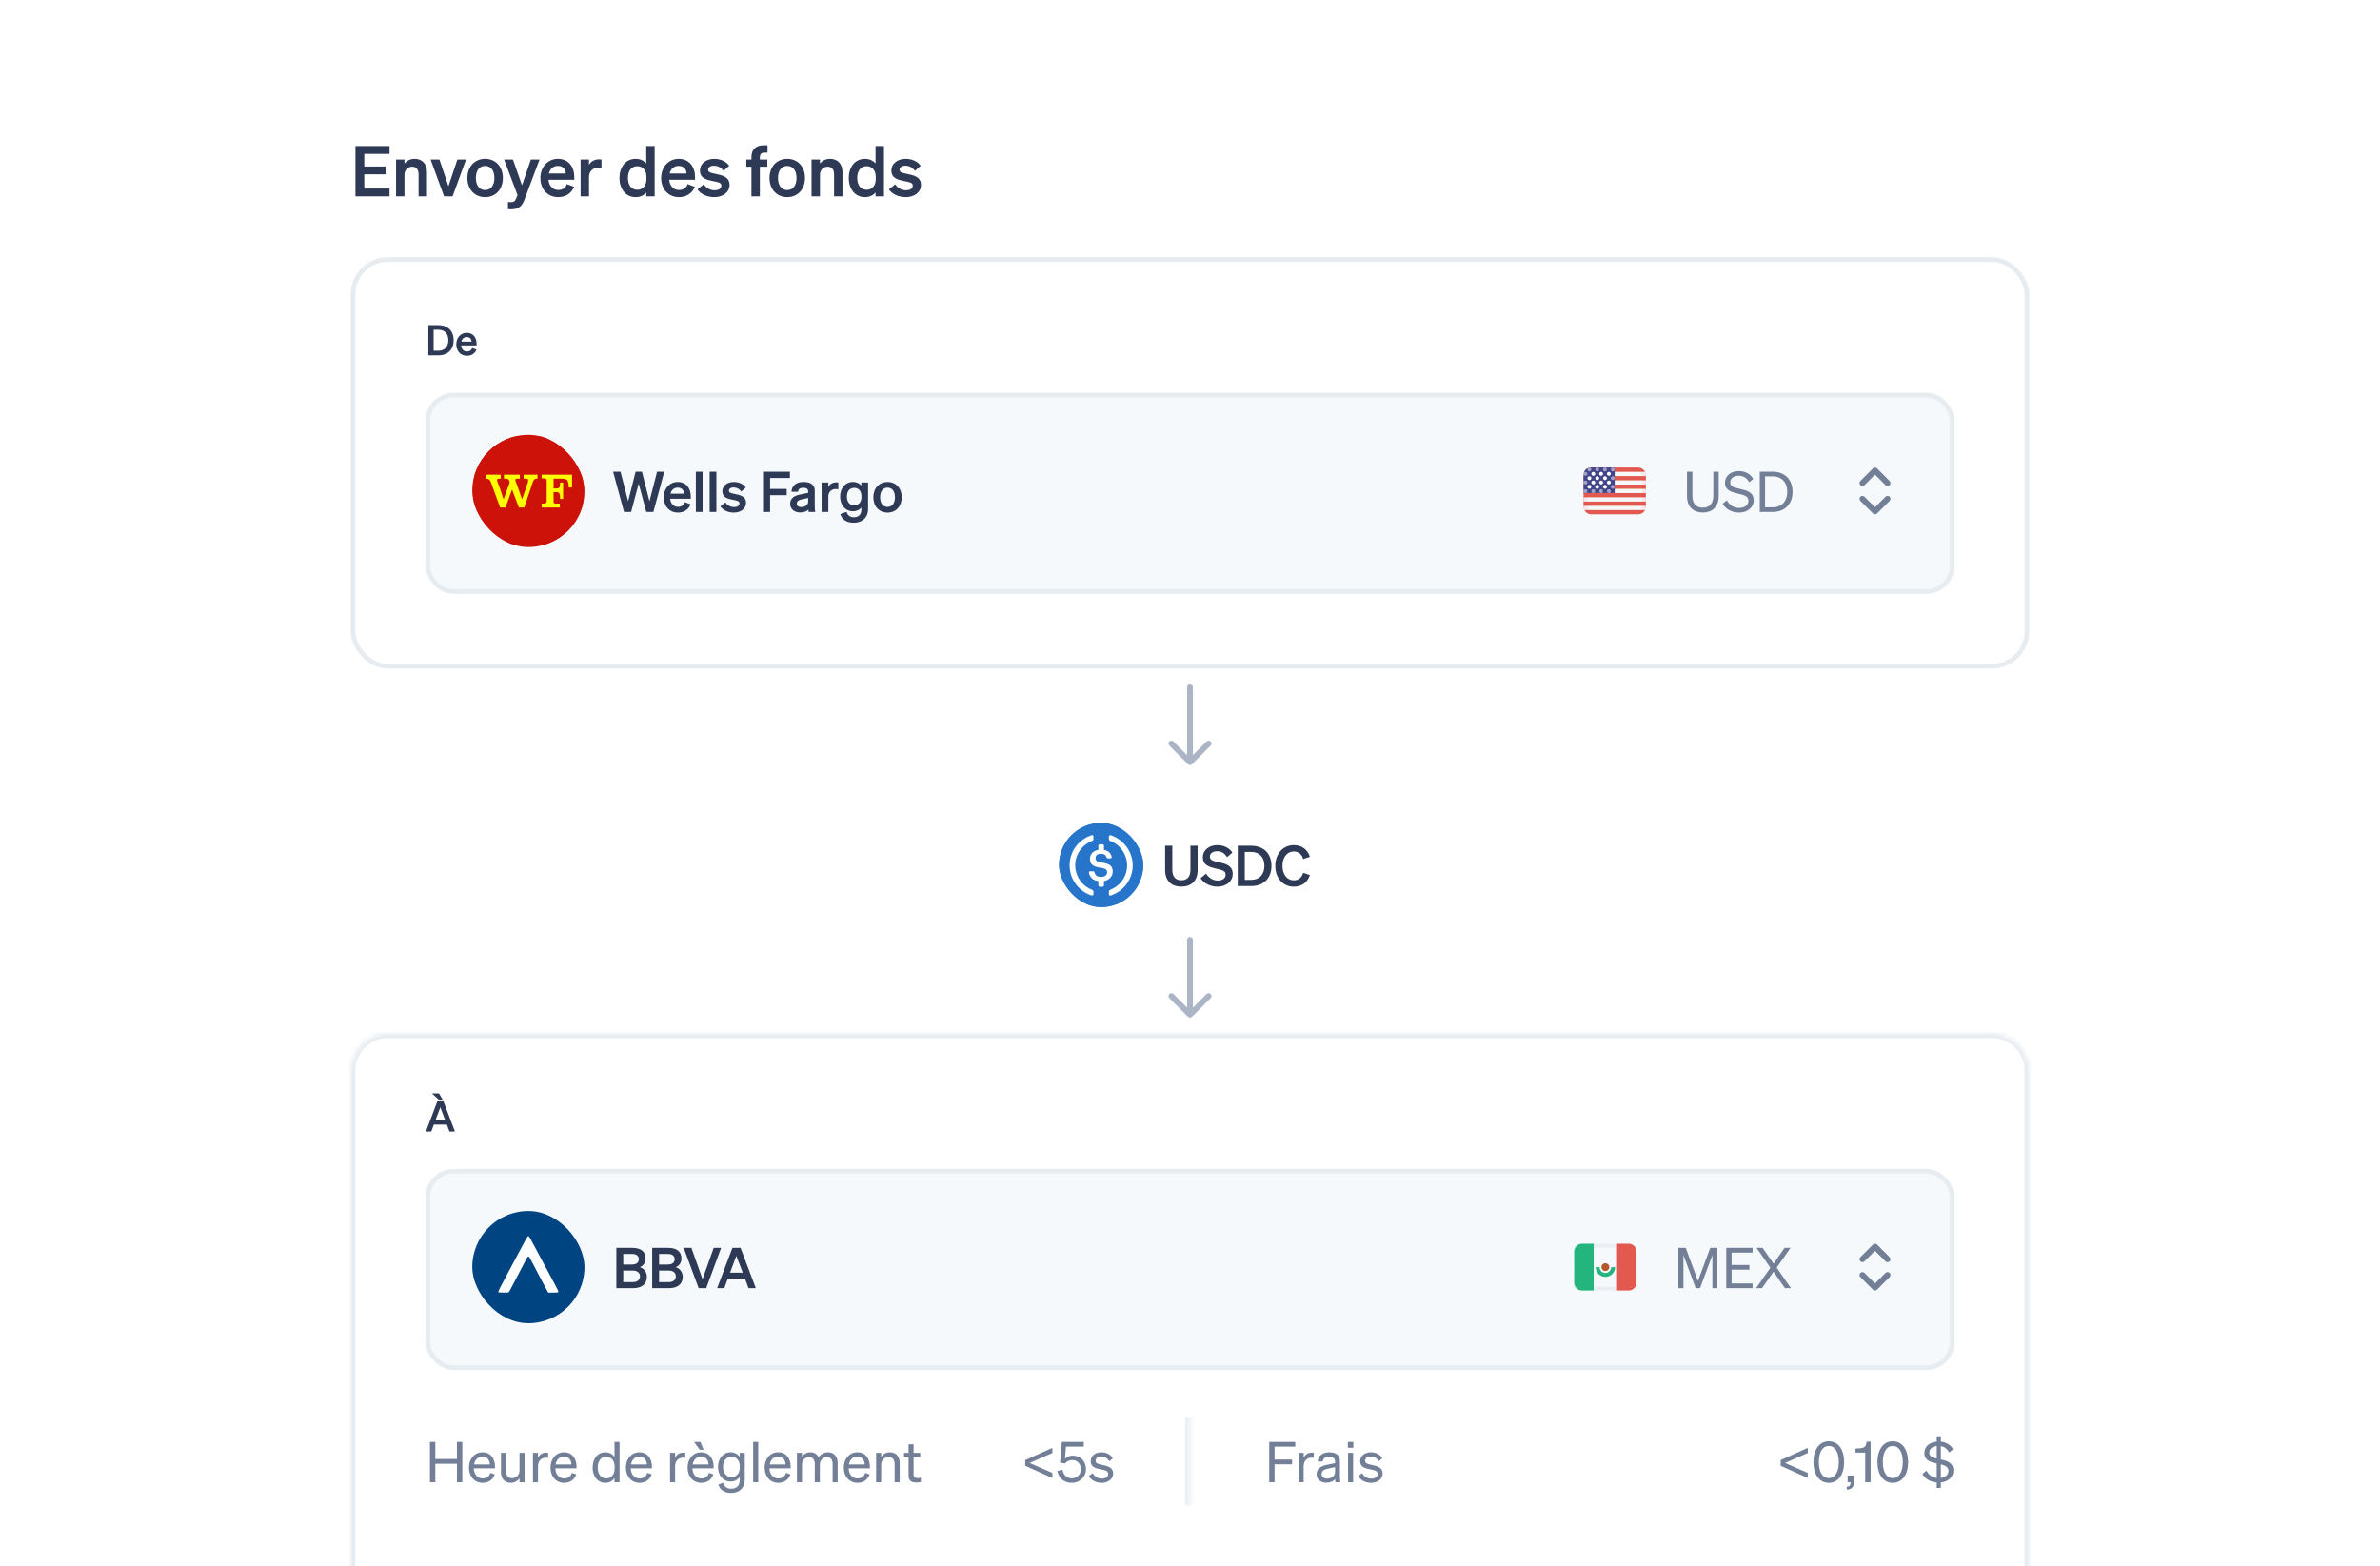 <svg width="509" height="335" viewBox="0 0 509 335" fill="none" xmlns="http://www.w3.org/2000/svg">
<g clip-path="url(#clip0_4938_7560)">
<rect width="509" height="335" fill="white"/>
<path d="M76.02 31.23H83.31V32.91H77.91V35.61H82.455V37.29H77.91V40.32H83.31V42H76.02V31.23ZM84.705 42V34.125H86.505V34.965C86.955 34.44 87.66 33.975 88.68 33.975C90.33 33.975 91.32 35.115 91.32 36.81V42H89.52V37.335C89.52 36.36 89.13 35.655 88.14 35.655C87.33 35.655 86.505 36.255 86.505 37.38V42H84.705ZM96.79 42H94.975L92.095 34.125H93.985L95.905 39.84L97.81 34.125H99.67L96.79 42ZM107.547 38.07C107.547 40.515 105.972 42.165 103.752 42.165C101.532 42.165 99.957 40.515 99.957 38.07C99.957 35.625 101.532 33.975 103.752 33.975C105.972 33.975 107.547 35.625 107.547 38.07ZM101.772 38.07C101.772 39.675 102.537 40.65 103.752 40.65C104.967 40.65 105.732 39.675 105.732 38.07C105.732 36.465 104.967 35.49 103.752 35.49C102.537 35.49 101.772 36.465 101.772 38.07ZM112.148 42.735C111.698 43.935 111.008 44.76 109.373 44.76C108.998 44.76 108.893 44.745 108.638 44.715V43.2C108.878 43.23 109.013 43.245 109.238 43.245C109.838 43.245 110.123 43.08 110.378 42.45L110.678 41.715L107.813 34.125H109.703L111.638 39.645L113.528 34.125H115.388L112.148 42.735ZM119.397 42.165C117.147 42.165 115.572 40.5 115.572 38.07C115.572 35.76 117.132 33.975 119.322 33.975C121.602 33.975 122.817 35.7 122.817 37.86V38.46H117.297C117.432 39.81 118.242 40.635 119.397 40.635C120.282 40.635 120.987 40.185 121.227 39.375L122.772 39.96C122.217 41.34 120.972 42.165 119.397 42.165ZM119.307 35.49C118.377 35.49 117.657 36.045 117.387 37.11H121.002C120.987 36.24 120.447 35.49 119.307 35.49ZM128.638 34.11V35.91C128.413 35.88 128.233 35.865 127.978 35.865C126.838 35.865 125.968 36.6 125.968 37.86V42H124.168V34.125H125.968V35.295C126.313 34.56 127.123 34.08 128.128 34.08C128.338 34.08 128.503 34.095 128.638 34.11ZM135.941 42.165C133.736 42.165 132.476 40.305 132.476 38.07C132.476 35.835 133.736 33.975 135.941 33.975C136.961 33.975 137.711 34.38 138.206 34.965V31.23H140.006V42H138.206V41.175C137.711 41.76 136.961 42.165 135.941 42.165ZM138.251 37.845C138.251 36.36 137.411 35.55 136.301 35.55C134.996 35.55 134.291 36.57 134.291 38.07C134.291 39.57 134.996 40.59 136.301 40.59C137.411 40.59 138.251 39.765 138.251 38.31V37.845ZM145.222 42.165C142.972 42.165 141.397 40.5 141.397 38.07C141.397 35.76 142.957 33.975 145.147 33.975C147.427 33.975 148.642 35.7 148.642 37.86V38.46H143.122C143.257 39.81 144.067 40.635 145.222 40.635C146.107 40.635 146.812 40.185 147.052 39.375L148.597 39.96C148.042 41.34 146.797 42.165 145.222 42.165ZM145.132 35.49C144.202 35.49 143.482 36.045 143.212 37.11H146.827C146.812 36.24 146.272 35.49 145.132 35.49ZM149.168 40.5L150.518 39.42C150.983 40.185 151.883 40.695 152.798 40.695C153.563 40.695 154.268 40.425 154.268 39.72C154.268 39.045 153.608 38.97 152.363 38.715C151.118 38.46 149.693 38.145 149.693 36.465C149.693 35.025 150.953 33.975 152.768 33.975C154.148 33.975 155.378 34.59 155.948 35.46L154.733 36.555C154.283 35.85 153.533 35.445 152.663 35.445C151.928 35.445 151.448 35.775 151.448 36.3C151.448 36.87 152.018 36.975 153.008 37.185C154.343 37.47 156.023 37.755 156.023 39.555C156.023 41.145 154.568 42.165 152.783 42.165C151.328 42.165 149.873 41.58 149.168 40.5ZM164.141 31.08V32.655C163.931 32.64 163.826 32.64 163.601 32.64C162.896 32.64 162.506 32.85 162.506 33.75V34.125H164.111V35.655H162.506V42H160.706V35.655H159.611V34.125H160.706V33.615C160.706 31.98 161.621 31.065 163.391 31.065C163.676 31.065 163.811 31.065 164.141 31.08ZM172.161 38.07C172.161 40.515 170.586 42.165 168.366 42.165C166.146 42.165 164.571 40.515 164.571 38.07C164.571 35.625 166.146 33.975 168.366 33.975C170.586 33.975 172.161 35.625 172.161 38.07ZM166.386 38.07C166.386 39.675 167.151 40.65 168.366 40.65C169.581 40.65 170.346 39.675 170.346 38.07C170.346 36.465 169.581 35.49 168.366 35.49C167.151 35.49 166.386 36.465 166.386 38.07ZM173.562 42V34.125H175.362V34.965C175.812 34.44 176.517 33.975 177.537 33.975C179.187 33.975 180.177 35.115 180.177 36.81V42H178.377V37.335C178.377 36.36 177.987 35.655 176.997 35.655C176.187 35.655 175.362 36.255 175.362 37.38V42H173.562ZM184.984 42.165C182.779 42.165 181.519 40.305 181.519 38.07C181.519 35.835 182.779 33.975 184.984 33.975C186.004 33.975 186.754 34.38 187.249 34.965V31.23H189.049V42H187.249V41.175C186.754 41.76 186.004 42.165 184.984 42.165ZM187.294 37.845C187.294 36.36 186.454 35.55 185.344 35.55C184.039 35.55 183.334 36.57 183.334 38.07C183.334 39.57 184.039 40.59 185.344 40.59C186.454 40.59 187.294 39.765 187.294 38.31V37.845ZM190.11 40.5L191.46 39.42C191.925 40.185 192.825 40.695 193.74 40.695C194.505 40.695 195.21 40.425 195.21 39.72C195.21 39.045 194.55 38.97 193.305 38.715C192.06 38.46 190.635 38.145 190.635 36.465C190.635 35.025 191.895 33.975 193.71 33.975C195.09 33.975 196.32 34.59 196.89 35.46L195.675 36.555C195.225 35.85 194.475 35.445 193.605 35.445C192.87 35.445 192.39 35.775 192.39 36.3C192.39 36.87 192.96 36.975 193.95 37.185C195.285 37.47 196.965 37.755 196.965 39.555C196.965 41.145 195.51 42.165 193.725 42.165C192.27 42.165 190.815 41.58 190.11 40.5Z" fill="#2E3A55"/>
<rect x="75.5" y="55.5" width="358" height="87" rx="7.5" fill="white"/>
<rect x="75.5" y="55.5" width="358" height="87" rx="7.5" stroke="#E7ECF1"/>
<path d="M91.612 76V69.538H93.772C95.779 69.538 97.021 70.798 97.021 72.769C97.021 74.74 95.779 76 93.772 76H91.612ZM92.737 75.01H93.772C95.104 75.01 95.887 74.128 95.887 72.769C95.887 71.401 95.104 70.528 93.763 70.528H92.737V75.01ZM99.876 76.099C98.525 76.099 97.581 75.1 97.581 73.642C97.581 72.256 98.516 71.185 99.831 71.185C101.199 71.185 101.928 72.22 101.928 73.516V73.876H98.615C98.697 74.686 99.183 75.181 99.876 75.181C100.407 75.181 100.83 74.911 100.974 74.425L101.901 74.776C101.568 75.604 100.821 76.099 99.876 76.099ZM99.822 72.094C99.263 72.094 98.832 72.427 98.669 73.066H100.839C100.83 72.544 100.506 72.094 99.822 72.094Z" fill="#2E3A55"/>
<rect x="91.5" y="84.5" width="326" height="42" rx="5.5" fill="#F6F9FC"/>
<rect x="91.5" y="84.5" width="326" height="42" rx="5.5" stroke="#E7ECF1"/>
<g clip-path="url(#clip1_4938_7560)">
<rect x="101" y="93" width="24" height="24" rx="12" fill="#CD1309"/>
<rect x="101.333" y="93.333" width="23.333" height="23.333" rx="1.458" fill="#CD1309"/>
<path d="M111.994 101.531H114.971L114.926 102.372H114.862C114.288 102.372 114.161 102.582 113.906 103.214L112.121 108.543H110.974L109.508 104.686L108.105 108.543H106.958L105.046 103.284C104.854 102.653 104.473 102.373 104.026 102.373H103.899V101.531H107.088V102.374H106.833C106.451 102.374 106.259 102.444 106.323 102.654C106.323 102.677 106.316 102.701 106.309 102.724C106.295 102.771 106.281 102.817 106.323 102.864C106.323 102.864 107.088 104.827 107.662 106.72H107.726L109 103.214C108.937 102.653 108.745 102.373 108.235 102.373H107.789V101.531H111.167V102.373H110.657C110.338 102.373 110.21 102.443 110.21 102.653C110.21 102.723 110.21 102.794 110.274 102.934C110.274 102.934 111.039 104.967 111.613 106.72H111.677L112.887 103.214C112.951 102.934 112.951 102.794 112.951 102.653C112.951 102.444 112.823 102.373 112.441 102.373H111.994V101.531Z" fill="#FFFF00"/>
<path d="M121.383 102.792C121.574 103.213 121.638 103.703 121.638 104.265L122.339 104.265V101.531H115.838V102.302H116.22C116.729 102.302 116.921 102.372 116.921 102.932V107.07C116.921 107.63 116.73 107.701 116.22 107.701H115.838V108.541H119.726V107.701H119.025C118.451 107.701 118.387 107.701 118.387 107.07V105.246H118.897C119.662 105.246 119.79 105.526 119.79 106.719H120.427V103.214H119.79C119.79 104.265 119.662 104.475 118.897 104.475H118.387V102.372H119.981C120.682 102.372 121.129 102.441 121.383 102.792Z" fill="#FFFF00"/>
</g>
<path d="M135.932 100.884H137.288L138.896 107.208L140.528 100.884H142.064L139.736 109.5H138.224L136.592 103.428L134.972 109.5H133.46L131.12 100.884H132.704L134.336 107.208L135.932 100.884ZM145.002 109.632C143.202 109.632 141.942 108.3 141.942 106.356C141.942 104.508 143.19 103.08 144.942 103.08C146.766 103.08 147.738 104.46 147.738 106.188V106.668H143.322C143.43 107.748 144.078 108.408 145.002 108.408C145.71 108.408 146.274 108.048 146.466 107.4L147.702 107.868C147.258 108.972 146.262 109.632 145.002 109.632ZM144.93 104.292C144.186 104.292 143.61 104.736 143.394 105.588H146.286C146.274 104.892 145.842 104.292 144.93 104.292ZM150.259 100.884V109.5H148.819V100.884H150.259ZM153.212 100.884V109.5H151.772V100.884H153.212ZM154.065 108.3L155.145 107.436C155.517 108.048 156.237 108.456 156.969 108.456C157.581 108.456 158.145 108.24 158.145 107.676C158.145 107.136 157.617 107.076 156.621 106.872C155.625 106.668 154.485 106.416 154.485 105.072C154.485 103.92 155.493 103.08 156.945 103.08C158.049 103.08 159.033 103.572 159.489 104.268L158.517 105.144C158.157 104.58 157.557 104.256 156.861 104.256C156.273 104.256 155.889 104.52 155.889 104.94C155.889 105.396 156.345 105.48 157.137 105.648C158.205 105.876 159.549 106.104 159.549 107.544C159.549 108.816 158.385 109.632 156.957 109.632C155.793 109.632 154.629 109.164 154.065 108.3ZM164.699 109.5H163.187V100.884H168.935V102.228H164.699V104.568H168.251V105.912H164.699V109.5ZM174.245 107.988C174.245 108.504 174.269 109.044 174.341 109.5H172.937C172.913 109.344 172.901 109.176 172.901 108.996C172.493 109.392 171.869 109.608 171.113 109.608C169.913 109.608 168.989 108.876 168.989 107.748C168.989 106.548 169.889 106.02 171.101 105.768L172.841 105.408V105.096C172.841 104.532 172.445 104.328 171.797 104.328C171.041 104.328 170.717 104.628 170.681 105.18H169.277C169.325 103.728 170.429 103.08 171.881 103.08C173.357 103.08 174.245 103.728 174.245 104.868V107.988ZM172.841 107.28V106.512L171.485 106.8C170.873 106.932 170.417 107.124 170.417 107.688C170.417 108.18 170.777 108.456 171.329 108.456C172.097 108.456 172.841 108.048 172.841 107.28ZM179.289 103.188V104.628C179.109 104.604 178.965 104.592 178.761 104.592C177.849 104.592 177.153 105.18 177.153 106.188V109.5H175.713V103.2H177.153V104.136C177.429 103.548 178.077 103.164 178.881 103.164C179.049 103.164 179.181 103.176 179.289 103.188ZM185.653 108.864C185.653 110.724 184.381 111.792 182.581 111.792C181.129 111.792 180.109 111.18 179.713 109.956L181.057 109.476C181.249 110.184 181.789 110.628 182.581 110.628C183.553 110.628 184.213 110.148 184.213 108.996V108.552C183.877 108.996 183.241 109.344 182.437 109.344C180.709 109.344 179.677 107.94 179.677 106.212C179.677 104.484 180.709 103.08 182.437 103.08C183.229 103.08 183.877 103.428 184.213 103.872V103.2H185.653V108.864ZM184.237 106.152C184.237 105 183.613 104.34 182.713 104.34C181.717 104.34 181.129 105.036 181.129 106.212C181.129 107.376 181.717 108.084 182.713 108.084C183.613 108.084 184.237 107.424 184.237 106.296V106.152ZM192.85 106.356C192.85 108.312 191.59 109.632 189.814 109.632C188.038 109.632 186.778 108.312 186.778 106.356C186.778 104.4 188.038 103.08 189.814 103.08C191.59 103.08 192.85 104.4 192.85 106.356ZM188.23 106.356C188.23 107.64 188.842 108.42 189.814 108.42C190.786 108.42 191.398 107.64 191.398 106.356C191.398 105.072 190.786 104.292 189.814 104.292C188.842 104.292 188.23 105.072 188.23 106.356Z" fill="#2E3A55"/>
<path d="M350.333 110H340.333C339.413 110 338.667 109.254 338.667 108.333V105L338.667 101.667C338.667 100.746 339.413 100 340.333 100H345.333H350.333C351.254 100 352 100.746 352 101.667V108.333C352 109.254 351.254 110 350.333 110Z" fill="#E25950"/>
<rect x="338.667" y="100.909" width="13.333" height="0.909" fill="#F6F9FC"/>
<rect x="338.667" y="102.727" width="13.333" height="0.909" fill="#F6F9FC"/>
<rect x="338.667" y="104.545" width="13.333" height="0.909" fill="#F6F9FC"/>
<rect x="338.667" y="106.364" width="13.333" height="0.909" fill="#F6F9FC"/>
<rect x="338.667" y="108.182" width="13.333" height="0.909" fill="#F6F9FC"/>
<path opacity="0.1" d="M350.333 110H340.333C339.413 110 338.667 109.254 338.667 108.333V105.417H339.5V108.333C339.5 108.794 339.873 109.167 340.333 109.167H350.333C350.794 109.167 351.167 108.794 351.167 108.333V101.667C351.167 101.206 350.794 100.833 350.333 100.833H345.333V100H350.333C351.254 100 352 100.746 352 101.667V108.333C352 109.254 351.254 110 350.333 110Z" fill="#E25950"/>
<path d="M338.667 105.458V101.56C338.667 100.698 339.33 100 340.148 100H345.333V105.458H338.667Z" fill="#43458B"/>
<path opacity="0.5" fill-rule="evenodd" clip-rule="evenodd" d="M339.901 100C340.054 99.995 340.197 100.073 340.275 100.204C340.353 100.335 340.353 100.499 340.275 100.63C340.197 100.761 340.053 100.839 339.901 100.833C339.677 100.824 339.5 100.64 339.5 100.416C339.5 100.192 339.677 100.009 339.901 100V100Z" fill="white"/>
<path opacity="0.5" fill-rule="evenodd" clip-rule="evenodd" d="M341.568 100C341.72 99.995 341.864 100.073 341.942 100.204C342.02 100.335 342.019 100.499 341.941 100.63C341.863 100.761 341.72 100.839 341.567 100.833C341.344 100.824 341.167 100.64 341.167 100.416C341.167 100.192 341.344 100.009 341.568 100V100Z" fill="white"/>
<path opacity="0.5" fill-rule="evenodd" clip-rule="evenodd" d="M343.235 100C343.387 99.995 343.531 100.073 343.608 100.204C343.686 100.335 343.686 100.499 343.608 100.63C343.53 100.761 343.387 100.839 343.234 100.833C343.01 100.824 342.833 100.64 342.833 100.416C342.834 100.192 343.011 100.009 343.235 100V100Z" fill="white"/>
<path opacity="0.5" fill-rule="evenodd" clip-rule="evenodd" d="M344.901 100C345.054 99.995 345.197 100.073 345.275 100.204C345.353 100.335 345.353 100.499 345.275 100.63C345.197 100.761 345.053 100.839 344.901 100.833C344.677 100.824 344.5 100.64 344.5 100.416C344.5 100.192 344.677 100.009 344.901 100V100Z" fill="white"/>
<path opacity="0.5" fill-rule="evenodd" clip-rule="evenodd" d="M339.068 100.925C339.22 100.92 339.364 100.998 339.442 101.129C339.52 101.26 339.519 101.424 339.441 101.555C339.363 101.686 339.22 101.764 339.067 101.758C338.844 101.749 338.667 101.565 338.667 101.341C338.667 101.117 338.844 100.934 339.068 100.925V100.925Z" fill="white"/>
<path d="M341.167 101.342C341.167 101.572 340.98 101.758 340.75 101.758C340.52 101.758 340.333 101.572 340.333 101.342C340.333 101.112 340.52 100.925 340.75 100.925C340.98 100.925 341.167 101.112 341.167 101.342V101.342Z" fill="white"/>
<path d="M342.833 101.342C342.833 101.572 342.647 101.758 342.417 101.758C342.187 101.758 342 101.572 342 101.342C342 101.112 342.187 100.925 342.417 100.925C342.647 100.925 342.833 101.112 342.833 101.342V101.342Z" fill="white"/>
<path d="M344.5 101.342C344.5 101.572 344.313 101.758 344.083 101.758C343.853 101.758 343.667 101.572 343.667 101.342C343.667 101.112 343.853 100.925 344.083 100.925C344.313 100.925 344.5 101.112 344.5 101.342Z" fill="white"/>
<path d="M339.932 102.683C339.78 102.689 339.636 102.611 339.558 102.479C339.481 102.348 339.481 102.185 339.558 102.054C339.636 101.923 339.78 101.845 339.932 101.85C340.156 101.859 340.333 102.043 340.333 102.267C340.333 102.491 340.156 102.675 339.932 102.683V102.683Z" fill="white"/>
<path d="M341.599 102.683C341.447 102.689 341.303 102.611 341.225 102.479C341.147 102.348 341.147 102.185 341.225 102.054C341.303 101.923 341.447 101.845 341.599 101.85C341.823 101.859 342 102.043 342 102.267C342 102.491 341.823 102.675 341.599 102.683V102.683Z" fill="white"/>
<path d="M343.266 102.683C343.113 102.689 342.97 102.611 342.892 102.479C342.814 102.348 342.814 102.185 342.892 102.054C342.97 101.923 343.113 101.845 343.266 101.85C343.49 101.859 343.667 102.043 343.667 102.267C343.667 102.491 343.49 102.675 343.266 102.683V102.683Z" fill="white"/>
<path opacity="0.5" fill-rule="evenodd" clip-rule="evenodd" d="M344.901 101.85C345.054 101.845 345.197 101.923 345.275 102.054C345.353 102.185 345.353 102.349 345.275 102.48C345.197 102.611 345.053 102.689 344.901 102.683C344.677 102.674 344.5 102.49 344.5 102.266C344.5 102.042 344.677 101.859 344.901 101.85V101.85Z" fill="white"/>
<path opacity="0.5" fill-rule="evenodd" clip-rule="evenodd" d="M339.068 102.775C339.22 102.77 339.364 102.848 339.442 102.979C339.52 103.11 339.519 103.274 339.441 103.405C339.363 103.536 339.22 103.614 339.067 103.608C338.844 103.599 338.667 103.415 338.667 103.191C338.667 102.967 338.844 102.784 339.068 102.775V102.775Z" fill="white"/>
<path d="M341.167 103.192C341.167 103.422 340.98 103.608 340.75 103.608C340.52 103.608 340.333 103.422 340.333 103.192C340.333 102.962 340.52 102.775 340.75 102.775C340.98 102.775 341.167 102.962 341.167 103.192V103.192Z" fill="white"/>
<path d="M342.833 103.192C342.833 103.422 342.647 103.608 342.417 103.608C342.187 103.608 342 103.422 342 103.192C342 102.962 342.187 102.775 342.417 102.775C342.647 102.775 342.833 102.962 342.833 103.192V103.192Z" fill="white"/>
<path d="M344.5 103.192C344.5 103.422 344.313 103.608 344.083 103.608C343.853 103.608 343.667 103.422 343.667 103.192C343.667 102.962 343.853 102.775 344.083 102.775C344.313 102.775 344.5 102.962 344.5 103.192Z" fill="white"/>
<path d="M339.901 103.7C340.054 103.695 340.197 103.773 340.275 103.904C340.353 104.035 340.353 104.199 340.275 104.33C340.197 104.461 340.053 104.539 339.901 104.533C339.677 104.524 339.5 104.34 339.5 104.116C339.5 103.892 339.677 103.709 339.901 103.7V103.7Z" fill="white"/>
<path d="M341.568 103.7C341.72 103.695 341.864 103.773 341.942 103.904C342.02 104.035 342.019 104.199 341.941 104.33C341.863 104.461 341.72 104.539 341.567 104.533C341.344 104.524 341.167 104.34 341.167 104.116C341.167 103.892 341.344 103.709 341.568 103.7V103.7Z" fill="white"/>
<path d="M343.235 103.7C343.387 103.695 343.531 103.773 343.608 103.904C343.686 104.035 343.686 104.199 343.608 104.33C343.53 104.461 343.387 104.539 343.234 104.533C343.01 104.524 342.833 104.34 342.833 104.116C342.834 103.892 343.011 103.709 343.235 103.7V103.7Z" fill="white"/>
<path opacity="0.5" fill-rule="evenodd" clip-rule="evenodd" d="M344.901 103.7C345.054 103.695 345.197 103.773 345.275 103.904C345.353 104.035 345.353 104.199 345.275 104.33C345.197 104.461 345.053 104.539 344.901 104.533C344.677 104.524 344.5 104.34 344.5 104.116C344.5 103.892 344.677 103.709 344.901 103.7V103.7Z" fill="white"/>
<path opacity="0.5" fill-rule="evenodd" clip-rule="evenodd" d="M339.068 104.625C339.22 104.62 339.364 104.698 339.442 104.829C339.52 104.96 339.519 105.124 339.441 105.255C339.363 105.386 339.22 105.464 339.067 105.458C338.844 105.449 338.667 105.265 338.667 105.041C338.667 104.817 338.844 104.634 339.068 104.625V104.625Z" fill="white"/>
<path opacity="0.5" fill-rule="evenodd" clip-rule="evenodd" d="M340.735 104.625C340.887 104.62 341.031 104.698 341.108 104.829C341.186 104.96 341.186 105.124 341.108 105.255C341.03 105.386 340.887 105.464 340.734 105.458C340.51 105.449 340.333 105.265 340.333 105.041C340.334 104.817 340.511 104.634 340.735 104.625V104.625Z" fill="white"/>
<path opacity="0.5" fill-rule="evenodd" clip-rule="evenodd" d="M342.401 104.625C342.554 104.62 342.697 104.698 342.775 104.829C342.853 104.96 342.853 105.124 342.775 105.255C342.697 105.386 342.553 105.464 342.401 105.458C342.177 105.449 342 105.265 342 105.041C342 104.817 342.177 104.634 342.401 104.625V104.625Z" fill="white"/>
<path opacity="0.5" fill-rule="evenodd" clip-rule="evenodd" d="M344.068 104.625C344.22 104.62 344.364 104.698 344.442 104.829C344.52 104.96 344.519 105.124 344.441 105.255C344.363 105.386 344.22 105.464 344.067 105.458C343.844 105.449 343.667 105.265 343.667 105.041C343.667 104.817 343.844 104.634 344.068 104.625V104.625Z" fill="white"/>
<path d="M364.176 109.62C362.232 109.62 360.792 108.468 360.792 106.092V100.884H361.944V106.056C361.944 107.82 362.88 108.588 364.176 108.588C365.484 108.588 366.42 107.82 366.42 106.056V100.884H367.572V106.092C367.572 108.468 366.132 109.62 364.176 109.62ZM368.415 107.724L369.315 107.004C369.855 108.036 370.827 108.636 371.943 108.636C373.059 108.636 373.923 108.084 373.923 107.1C373.923 106.056 372.927 105.876 371.619 105.564C370.263 105.24 368.919 104.868 368.919 103.248C368.919 101.736 370.227 100.752 371.859 100.752C373.359 100.752 374.439 101.472 374.955 102.444L374.079 103.14C373.635 102.312 372.951 101.748 371.835 101.748C370.791 101.748 370.035 102.324 370.035 103.152C370.035 104.064 370.839 104.256 372.051 104.544C373.479 104.88 375.051 105.18 375.051 107.004C375.051 108.612 373.623 109.632 371.919 109.632C370.431 109.632 369.003 108.888 368.415 107.724ZM376.358 109.5V100.884H379.094C381.71 100.884 383.366 102.564 383.366 105.192C383.366 107.82 381.71 109.5 379.094 109.5H376.358ZM377.486 108.504H379.094C381.05 108.504 382.238 107.196 382.238 105.192C382.238 103.176 381.05 101.88 379.082 101.88H377.486V108.504Z" fill="#727F96"/>
<path d="M401 101.511L403.245 103.755C403.489 103.999 403.885 103.999 404.129 103.755C404.374 103.511 404.374 103.115 404.129 102.87L401.442 100.183C401.198 99.939 400.802 99.939 400.558 100.183L397.871 102.87C397.626 103.115 397.626 103.511 397.871 103.755C398.115 103.999 398.511 103.999 398.755 103.755L401 101.511Z" fill="#727F96"/>
<path d="M404.129 106.245C403.885 106.001 403.489 106.001 403.245 106.245L401 108.489L398.755 106.245C398.511 106.001 398.115 106.001 397.871 106.245C397.626 106.489 397.626 106.885 397.871 107.13L400.558 109.817C400.802 110.061 401.198 110.061 401.442 109.817L404.129 107.13C404.374 106.885 404.374 106.489 404.129 106.245Z" fill="#727F96"/>
<path d="M255.125 147C255.125 146.655 254.845 146.375 254.5 146.375C254.155 146.375 253.875 146.655 253.875 147H254.5H255.125ZM254.058 163.442C254.302 163.686 254.698 163.686 254.942 163.442L258.919 159.464C259.163 159.22 259.163 158.825 258.919 158.581C258.675 158.337 258.28 158.337 258.036 158.581L254.5 162.116L250.964 158.581C250.72 158.337 250.325 158.337 250.081 158.581C249.837 158.825 249.837 159.22 250.081 159.464L254.058 163.442ZM254.5 147H253.875V163H254.5H255.125V147H254.5Z" fill="#ABB5C5"/>
<g filter="url(#filter0_d_4938_7560)">
<rect x="216.5" y="167" width="76" height="30" rx="15" fill="white"/>
<g clip-path="url(#clip2_4938_7560)">
<rect x="226.5" y="173" width="18" height="18" rx="9" fill="#2775CA"/>
<rect width="18" height="18" transform="translate(226.5 173)" fill="#2775CA"/>
<path d="M233.85 188.225C233.85 188.45 233.7 188.525 233.475 188.525C230.7 187.625 228.75 185.075 228.75 182.075C228.75 179.075 230.7 176.525 233.475 175.625C233.7 175.55 233.85 175.7 233.85 175.925V176.45C233.85 176.6 233.775 176.75 233.625 176.825C231.45 177.65 229.95 179.675 229.95 182.075C229.95 184.475 231.525 186.575 233.625 187.325C233.775 187.4 233.85 187.55 233.85 187.7V188.225Z" fill="white"/>
<path d="M236.1 186.35C236.1 186.5 235.95 186.65 235.8 186.65H235.2C235.05 186.65 234.9 186.5 234.9 186.35V185.45C233.7 185.3 233.1 184.625 232.875 183.65C232.875 183.5 232.95 183.35 233.1 183.35H233.775C233.925 183.35 234 183.425 234.075 183.575C234.225 184.1 234.525 184.55 235.5 184.55C236.25 184.55 236.775 184.175 236.775 183.575C236.775 182.975 236.475 182.75 235.425 182.6C233.85 182.375 233.1 181.925 233.1 180.65C233.1 179.675 233.85 178.925 234.9 178.775V177.875C234.9 177.725 235.05 177.575 235.2 177.575H235.8C235.95 177.575 236.1 177.725 236.1 177.875V178.775C237 178.925 237.6 179.45 237.75 180.275C237.75 180.425 237.675 180.575 237.525 180.575H236.925C236.775 180.575 236.7 180.5 236.625 180.35C236.475 179.825 236.1 179.6 235.425 179.6C234.675 179.6 234.3 179.975 234.3 180.5C234.3 181.025 234.525 181.325 235.65 181.475C237.225 181.7 237.975 182.15 237.975 183.425C237.975 184.4 237.225 185.225 236.1 185.45V186.35Z" fill="white"/>
<path d="M237.525 188.525C237.3 188.6 237.15 188.45 237.15 188.225V187.7C237.15 187.55 237.225 187.4 237.375 187.325C239.55 186.5 241.05 184.475 241.05 182.075C241.05 179.675 239.475 177.575 237.375 176.825C237.225 176.75 237.15 176.6 237.15 176.45V175.925C237.15 175.7 237.3 175.625 237.525 175.625C240.225 176.525 242.25 179.075 242.25 182.075C242.25 185.075 240.3 187.625 237.525 188.525Z" fill="white"/>
</g>
<path d="M252.652 186.62C250.6 186.62 249.184 185.456 249.184 183.08V177.884H250.72V183.032C250.72 184.604 251.5 185.264 252.652 185.264C253.816 185.264 254.596 184.604 254.596 183.032V177.884H256.132V183.08C256.132 185.456 254.716 186.62 252.652 186.62ZM256.76 184.82L257.936 183.848C258.536 184.784 259.436 185.324 260.42 185.324C261.392 185.324 262.124 184.88 262.124 184.052C262.124 183.176 261.224 183.056 259.94 182.744C258.644 182.432 257.252 182.048 257.252 180.368C257.252 178.772 258.62 177.752 260.36 177.752C261.836 177.752 262.988 178.448 263.564 179.348L262.436 180.32C261.956 179.576 261.32 179.06 260.312 179.06C259.388 179.06 258.752 179.528 258.752 180.212C258.752 180.968 259.412 181.124 260.576 181.388C261.968 181.7 263.636 182.024 263.636 183.896C263.636 185.588 262.148 186.632 260.372 186.632C258.896 186.632 257.432 185.924 256.76 184.82ZM264.714 186.5V177.884H267.594C270.27 177.884 271.926 179.564 271.926 182.192C271.926 184.82 270.27 186.5 267.594 186.5H264.714ZM266.214 185.18H267.594C269.37 185.18 270.414 184.004 270.414 182.192C270.414 180.368 269.37 179.204 267.582 179.204H266.214V185.18ZM274.279 182.192C274.279 184.052 275.287 185.276 276.703 185.276C277.711 185.276 278.443 184.664 278.707 183.656L280.147 184.148C279.643 185.672 278.443 186.632 276.703 186.632C274.411 186.632 272.743 184.808 272.743 182.192C272.743 179.576 274.411 177.752 276.703 177.752C278.443 177.752 279.643 178.712 280.147 180.236L278.707 180.728C278.443 179.72 277.711 179.108 276.703 179.108C275.287 179.108 274.279 180.332 274.279 182.192Z" fill="#2E3A55"/>
</g>
<path d="M255.125 201C255.125 200.655 254.845 200.375 254.5 200.375C254.155 200.375 253.875 200.655 253.875 201H254.5H255.125ZM254.058 217.442C254.302 217.686 254.698 217.686 254.942 217.442L258.919 213.464C259.163 213.22 259.163 212.825 258.919 212.581C258.675 212.337 258.28 212.337 258.036 212.581L254.5 216.116L250.964 212.581C250.72 212.337 250.325 212.337 250.081 212.581C249.837 212.825 249.837 213.22 250.081 213.464L254.058 217.442ZM254.5 201H253.875V217H254.5H255.125V201H254.5Z" fill="#ABB5C5"/>
<mask id="path-49-inside-1_4938_7560" fill="white">
<path d="M75 229C75 224.582 78.582 221 83 221H426C430.418 221 434 224.582 434 229V340C434 344.418 430.418 348 426 348H83C78.582 348 75 344.418 75 340V229Z"/>
</mask>
<path d="M75 229C75 224.582 78.582 221 83 221H426C430.418 221 434 224.582 434 229V340C434 344.418 430.418 348 426 348H83C78.582 348 75 344.418 75 340V229Z" fill="white"/>
<path d="M83 221V222H426V221V220H83V221ZM434 229H433V340H434H435V229H434ZM426 348V347H83V348V349H426V348ZM75 340H76V229H75H74V340H75ZM83 348V347C79.134 347 76 343.866 76 340H75H74C74 344.971 78.029 349 83 349V348ZM434 340H433C433 343.866 429.866 347 426 347V348V349C430.971 349 435 344.971 435 340H434ZM426 221V222C429.866 222 433 225.134 433 229H434H435C435 224.029 430.971 220 426 220V221ZM83 221V220C78.029 220 74 224.029 74 229H75H76C76 225.134 79.134 222 83 222V221Z" fill="#E7ECF1" mask="url(#path-49-inside-1_4938_7560)"/>
<path d="M94.672 235.16H93.817L92.386 233.837H93.871L94.672 235.16ZM93.538 235.538H94.843L97.291 242H96.13L95.572 240.524H92.782L92.233 242H91.09L93.538 235.538ZM94.168 236.816L93.16 239.516H95.194L94.168 236.816Z" fill="#2E3A55"/>
<rect x="91.5" y="250.5" width="326" height="42" rx="5.5" fill="#F6F9FC"/>
<rect x="91.5" y="250.5" width="326" height="42" rx="5.5" stroke="#E7ECF1"/>
<g clip-path="url(#clip3_4938_7560)">
<rect x="101" y="259" width="24" height="24" rx="12" fill="white"/>
<path d="M101 271V283H113H125V271V259H113H101V271ZM113.17 264.5C113.232 264.577 113.867 265.723 114.572 267.047C115.276 268.371 115.942 269.61 116.043 269.795C116.143 269.981 116.414 270.484 116.639 270.91C116.863 271.336 117.103 271.785 117.181 271.917C117.25 272.041 117.545 272.582 117.823 273.117C118.102 273.651 118.489 274.379 118.69 274.742C119.325 275.919 119.449 276.19 119.403 276.322C119.364 276.43 119.201 276.446 118.311 276.446H117.266L117.119 276.229C117.041 276.113 116.53 275.168 115.981 274.123C115.439 273.078 114.827 271.909 114.626 271.53C114.425 271.142 114.006 270.353 113.697 269.764C113.24 268.89 113.116 268.696 112.985 268.719C112.83 268.742 112.791 268.812 111.382 271.53C111.026 272.211 110.608 273.008 110.445 273.31C110.283 273.604 109.865 274.41 109.516 275.091C109.16 275.772 108.835 276.353 108.788 276.384C108.742 276.415 108.246 276.446 107.689 276.446C106.907 276.446 106.652 276.422 106.582 276.337C106.497 276.237 107.054 275.13 109.168 271.22C109.307 270.964 110.159 269.362 111.065 267.659C111.97 265.955 112.76 264.515 112.83 264.461C112.992 264.337 113.031 264.345 113.17 264.5Z" fill="#004481"/>
</g>
<path d="M131.816 275.5V266.884H135.236C137.084 266.884 138.068 267.688 138.068 269.152C138.068 270.22 137.444 270.772 136.844 271.012C137.744 271.3 138.344 272.044 138.344 273.1C138.344 274.612 137.228 275.5 135.452 275.5H131.816ZM133.292 270.448H135.092C136.076 270.448 136.616 270.064 136.616 269.308C136.616 268.552 136.076 268.18 135.092 268.18H133.292V270.448ZM133.292 271.744V274.204H135.368C136.34 274.204 136.868 273.7 136.868 272.968C136.868 272.248 136.34 271.744 135.368 271.744H133.292ZM139.48 275.5V266.884H142.9C144.748 266.884 145.732 267.688 145.732 269.152C145.732 270.22 145.108 270.772 144.508 271.012C145.408 271.3 146.008 272.044 146.008 273.1C146.008 274.612 144.892 275.5 143.116 275.5H139.48ZM140.956 270.448H142.756C143.74 270.448 144.28 270.064 144.28 269.308C144.28 268.552 143.74 268.18 142.756 268.18H140.956V270.448ZM140.956 271.744V274.204H143.032C144.004 274.204 144.532 273.7 144.532 272.968C144.532 272.248 144.004 271.744 143.032 271.744H140.956ZM151.038 275.5H149.418L146.214 266.884H147.87L150.246 273.58L152.634 266.884H154.218L151.038 275.5ZM156.638 266.884H158.378L161.642 275.5H160.094L159.35 273.532H155.63L154.898 275.5H153.374L156.638 266.884ZM157.478 268.588L156.134 272.188H158.846L157.478 268.588Z" fill="#2E3A55"/>
<path d="M340.833 266H345.833V276H340.833V266Z" fill="#F6F9FC"/>
<path d="M345.833 276H340.833V275.167H345.833V276ZM345.833 266.833H340.833V266H345.833V266.833Z" fill="#EAEEF3"/>
<path d="M340.834 276H338.334C337.413 276 336.667 275.253 336.667 274.333V267.667C336.667 266.747 337.413 266 338.334 266H340.834V276ZM345.417 271C345.417 271.36 345.324 271.72 345.137 272.042C344.765 272.686 344.077 273.083 343.333 273.083C342.182 273.083 341.25 272.15 341.25 271H342.084C342.084 271.69 342.643 272.25 343.333 272.25C343.779 272.25 344.192 272.012 344.416 271.625C344.527 271.432 344.584 271.216 344.584 271H345.417Z" fill="#24B47E"/>
<path d="M348.333 276H345.833V266H348.333C349.254 266 350 266.746 350 267.667V274.333C350 275.254 349.254 276 348.333 276Z" fill="#E25950"/>
<path d="M343.334 270.167C343.631 270.167 343.906 270.326 344.055 270.584C344.204 270.841 344.204 271.159 344.055 271.417C343.906 271.675 343.631 271.833 343.333 271.833C342.873 271.833 342.5 271.46 342.5 271C342.5 270.54 342.873 270.167 343.334 270.167Z" fill="#B5562B"/>
<path d="M363.58 275.5H362.656L360.028 268.408V275.5H358.948V266.884H360.52L363.136 273.964L365.764 266.884H367.288V275.5H366.22V268.408L363.58 275.5ZM369.19 266.884H374.818V267.892H370.33V270.544H374.134V271.552H370.33V274.492H374.818V275.5H369.19V266.884ZM382.927 266.884L379.975 271.12L383.023 275.5H381.727L379.291 271.972L376.843 275.5H375.571L378.631 271.132L375.667 266.884H376.963L379.315 270.268L381.655 266.884H382.927Z" fill="#727F96"/>
<path d="M401 267.511L403.245 269.755C403.489 269.999 403.885 269.999 404.129 269.755C404.374 269.511 404.374 269.115 404.129 268.87L401.442 266.183C401.198 265.939 400.802 265.939 400.558 266.183L397.871 268.87C397.626 269.115 397.626 269.511 397.871 269.755C398.115 269.999 398.511 269.999 398.755 269.755L401 267.511Z" fill="#727F96"/>
<path d="M404.129 272.245C403.885 272.001 403.489 272.001 403.245 272.245L401 274.489L398.755 272.245C398.511 272.001 398.115 272.001 397.871 272.245C397.626 272.489 397.626 272.885 397.871 273.13L400.558 275.817C400.802 276.061 401.198 276.061 401.442 275.817L404.129 273.13C404.374 272.885 404.374 272.489 404.129 272.245Z" fill="#727F96"/>
<mask id="path-63-inside-2_4938_7560" fill="white">
<path d="M91 303H254.5V322H91V303Z"/>
</mask>
<path d="M254.5 303H253.5V322H254.5H255.5V303H254.5Z" fill="#E7ECF1" mask="url(#path-63-inside-2_4938_7560)"/>
<path d="M97.72 308.384H98.872V317H97.72V313.052H93.1V317H91.948V308.384H93.1V312.044H97.72V308.384ZM103.232 317.132C101.492 317.132 100.292 315.8 100.292 313.868C100.292 311.996 101.48 310.604 103.184 310.604C104.936 310.604 105.86 311.936 105.86 313.676V314.036H101.324C101.384 315.356 102.14 316.196 103.232 316.196C104.072 316.196 104.672 315.74 104.864 314.996L105.812 315.332C105.428 316.448 104.48 317.132 103.232 317.132ZM103.172 311.528C102.26 311.528 101.576 312.14 101.384 313.208H104.768C104.744 312.32 104.264 311.528 103.172 311.528ZM112.185 310.724V317H111.105V316.136C110.745 316.664 110.133 317.132 109.245 317.132C107.901 317.132 107.145 316.208 107.145 314.876V310.724H108.225V314.648C108.225 315.536 108.609 316.136 109.533 316.136C110.313 316.136 111.105 315.548 111.105 314.504V310.724H112.185ZM117.23 310.7V311.792C117.05 311.756 116.906 311.744 116.702 311.744C115.79 311.744 115.058 312.464 115.058 313.568V317H113.978V310.724H115.058V311.792C115.334 311.156 115.946 310.676 116.798 310.676C116.966 310.676 117.122 310.688 117.23 310.7ZM120.67 317.132C118.93 317.132 117.73 315.8 117.73 313.868C117.73 311.996 118.918 310.604 120.622 310.604C122.374 310.604 123.298 311.936 123.298 313.676V314.036H118.762C118.822 315.356 119.578 316.196 120.67 316.196C121.51 316.196 122.11 315.74 122.302 314.996L123.25 315.332C122.866 316.448 121.918 317.132 120.67 317.132ZM120.61 311.528C119.698 311.528 119.014 312.14 118.822 313.208H122.206C122.182 312.32 121.702 311.528 120.61 311.528ZM129.477 317.132C127.737 317.132 126.741 315.644 126.741 313.868C126.741 312.08 127.737 310.604 129.477 310.604C130.353 310.604 131.049 311.024 131.421 311.636V308.384H132.501V317H131.421V316.088C131.049 316.712 130.353 317.132 129.477 317.132ZM131.445 313.652C131.445 312.188 130.557 311.552 129.669 311.552C128.493 311.552 127.833 312.512 127.833 313.868C127.833 315.212 128.493 316.184 129.669 316.184C130.557 316.184 131.445 315.536 131.445 314.096V313.652ZM136.795 317.132C135.055 317.132 133.855 315.8 133.855 313.868C133.855 311.996 135.043 310.604 136.747 310.604C138.499 310.604 139.423 311.936 139.423 313.676V314.036H134.887C134.947 315.356 135.703 316.196 136.795 316.196C137.635 316.196 138.235 315.74 138.427 314.996L139.375 315.332C138.991 316.448 138.043 317.132 136.795 317.132ZM136.735 311.528C135.823 311.528 135.139 312.14 134.947 313.208H138.331C138.307 312.32 137.827 311.528 136.735 311.528ZM146.55 310.7V311.792C146.37 311.756 146.226 311.744 146.022 311.744C145.11 311.744 144.378 312.464 144.378 313.568V317H143.298V310.724H144.378V311.792C144.654 311.156 145.266 310.676 146.118 310.676C146.286 310.676 146.442 310.688 146.55 310.7ZM150.494 310.052H149.642L148.43 308.384H149.786L150.494 310.052ZM149.99 317.132C148.25 317.132 147.05 315.8 147.05 313.868C147.05 311.996 148.238 310.604 149.942 310.604C151.694 310.604 152.618 311.936 152.618 313.676V314.036H148.082C148.142 315.356 148.898 316.196 149.99 316.196C150.83 316.196 151.43 315.74 151.622 314.996L152.57 315.332C152.186 316.448 151.238 317.132 149.99 317.132ZM149.93 311.528C149.018 311.528 148.334 312.14 148.142 313.208H151.526C151.502 312.32 151.022 311.528 149.93 311.528ZM159.279 316.436C159.279 318.272 158.067 319.292 156.363 319.292C154.983 319.292 153.975 318.656 153.627 317.504L154.635 317.12C154.839 317.924 155.487 318.392 156.363 318.392C157.467 318.392 158.199 317.828 158.199 316.52V315.812C157.863 316.424 157.155 316.856 156.279 316.856C154.562 316.856 153.555 315.44 153.555 313.724C153.555 312.02 154.562 310.604 156.279 310.604C157.143 310.604 157.863 311.036 158.199 311.648V310.724H159.279V316.436ZM158.211 313.628C158.211 312.224 157.371 311.552 156.471 311.552C155.331 311.552 154.635 312.404 154.635 313.724C154.635 315.044 155.331 315.908 156.471 315.908C157.371 315.908 158.211 315.236 158.211 313.856V313.628ZM162.156 308.384V317H161.076V308.384H162.156ZM166.467 317.132C164.727 317.132 163.527 315.8 163.527 313.868C163.527 311.996 164.715 310.604 166.419 310.604C168.171 310.604 169.095 311.936 169.095 313.676V314.036H164.559C164.619 315.356 165.375 316.196 166.467 316.196C167.307 316.196 167.907 315.74 168.099 314.996L169.047 315.332C168.663 316.448 167.715 317.132 166.467 317.132ZM166.407 311.528C165.495 311.528 164.811 312.14 164.619 313.208H168.003C167.979 312.32 167.499 311.528 166.407 311.528ZM171.519 313.244V317H170.439V310.724H171.519V311.576C171.855 311.06 172.455 310.604 173.331 310.604C174.171 310.604 174.759 311.024 175.071 311.672C175.419 311.156 176.091 310.604 177.075 310.604C178.371 310.604 179.151 311.528 179.151 312.86V317H178.071V313.148C178.071 312.272 177.711 311.612 176.823 311.612C176.103 311.612 175.335 312.224 175.335 313.244V317H174.255V313.148C174.255 312.272 173.895 311.612 173.007 311.612C172.287 311.612 171.519 312.224 171.519 313.244ZM183.4 317.132C181.66 317.132 180.46 315.8 180.46 313.868C180.46 311.996 181.648 310.604 183.352 310.604C185.104 310.604 186.028 311.936 186.028 313.676V314.036H181.492C181.552 315.356 182.308 316.196 183.4 316.196C184.24 316.196 184.84 315.74 185.032 314.996L185.98 315.332C185.596 316.448 184.648 317.132 183.4 317.132ZM183.34 311.528C182.428 311.528 181.744 312.14 181.552 313.208H184.936C184.912 312.32 184.432 311.528 183.34 311.528ZM187.373 317V310.724H188.453V311.576C188.813 311.06 189.437 310.604 190.325 310.604C191.657 310.604 192.413 311.528 192.413 312.86V317H191.333V313.148C191.333 312.272 190.961 311.612 190.025 311.612C189.245 311.612 188.453 312.212 188.453 313.256V317H187.373ZM194.314 315.5V311.648H193.342V310.724H194.314V308.888H195.382V310.724H196.81V311.648H195.382V315.332C195.382 315.992 195.706 316.112 196.258 316.112C196.51 316.112 196.69 316.1 196.942 316.04V316.964C196.666 317.024 196.354 317.06 195.994 317.06C194.926 317.06 194.314 316.7 194.314 315.5Z" fill="#727F96"/>
<path d="M219.264 313.484V312.272L225.072 309.656V310.748L220.212 312.884L225.072 315.02V316.1L219.264 313.484ZM227.776 312.992L226.72 312.812L227.092 308.384H231.784V309.392H227.98L227.752 311.996C228.124 311.624 228.712 311.324 229.468 311.324C231.148 311.324 232.252 312.572 232.252 314.204C232.252 315.836 230.968 317.132 229.24 317.132C227.62 317.132 226.444 316.22 226.144 314.588L227.248 314.36C227.428 315.464 228.172 316.172 229.24 316.172C230.332 316.172 231.172 315.332 231.172 314.228C231.172 313.136 230.428 312.26 229.336 312.26C228.616 312.26 228.064 312.584 227.776 312.992ZM232.868 315.668L233.708 315.056C234.044 315.788 234.812 316.232 235.628 316.232C236.36 316.232 237.008 315.92 237.008 315.236C237.008 314.552 236.408 314.456 235.376 314.24C234.344 314.012 233.264 313.784 233.264 312.5C233.264 311.384 234.236 310.604 235.568 310.604C236.696 310.604 237.62 311.156 237.992 311.9L237.224 312.512C236.9 311.888 236.312 311.492 235.52 311.492C234.8 311.492 234.32 311.852 234.32 312.416C234.32 313.004 234.872 313.112 235.748 313.304C236.828 313.556 238.064 313.772 238.064 315.14C238.064 316.34 236.972 317.132 235.628 317.132C234.488 317.132 233.348 316.64 232.868 315.668Z" fill="#727F96"/>
<path d="M272.588 317H271.448V308.384H277.016V309.392H272.588V312.164H276.332V313.172H272.588V317ZM280.98 310.7V311.792C280.8 311.756 280.656 311.744 280.452 311.744C279.54 311.744 278.808 312.464 278.808 313.568V317H277.728V310.724H278.808V311.792C279.084 311.156 279.696 310.676 280.548 310.676C280.716 310.676 280.872 310.688 280.98 310.7ZM286.565 315.632C286.565 316.1 286.601 316.604 286.661 317H285.593C285.569 316.82 285.557 316.604 285.545 316.352C285.161 316.808 284.465 317.108 283.649 317.108C282.509 317.108 281.573 316.424 281.573 315.296C281.573 314.048 282.557 313.52 283.961 313.244L285.521 312.932V312.548C285.521 311.852 285.017 311.552 284.249 311.552C283.421 311.552 282.965 311.9 282.881 312.572H281.825C281.921 311.24 282.965 310.604 284.309 310.604C285.701 310.604 286.565 311.24 286.565 312.392V315.632ZM285.521 314.864V313.772L284.249 314.036C283.289 314.228 282.653 314.492 282.653 315.248C282.653 315.86 283.109 316.232 283.793 316.232C284.717 316.232 285.521 315.668 285.521 314.864ZM288.262 309.632V308.384H289.438V309.632H288.262ZM289.39 310.724V317H288.31V310.724H289.39ZM290.497 315.668L291.337 315.056C291.673 315.788 292.441 316.232 293.257 316.232C293.989 316.232 294.637 315.92 294.637 315.236C294.637 314.552 294.037 314.456 293.005 314.24C291.973 314.012 290.893 313.784 290.893 312.5C290.893 311.384 291.865 310.604 293.197 310.604C294.325 310.604 295.249 311.156 295.621 311.9L294.853 312.512C294.529 311.888 293.941 311.492 293.149 311.492C292.429 311.492 291.949 311.852 291.949 312.416C291.949 313.004 292.501 313.112 293.377 313.304C294.457 313.556 295.693 313.772 295.693 315.14C295.693 316.34 294.601 317.132 293.257 317.132C292.117 317.132 290.977 316.64 290.497 315.668Z" fill="#727F96"/>
<path d="M380.822 313.484V312.272L386.63 309.656V310.748L381.77 312.884L386.63 315.02V316.1L380.822 313.484ZM387.835 312.692C387.835 310.064 389.071 308.252 391.123 308.252C393.163 308.252 394.399 310.064 394.399 312.692C394.399 315.32 393.163 317.132 391.123 317.132C389.071 317.132 387.835 315.32 387.835 312.692ZM388.987 312.692C388.987 314.708 389.719 316.124 391.123 316.124C392.515 316.124 393.259 314.708 393.259 312.692C393.259 310.676 392.515 309.26 391.123 309.26C389.719 309.26 388.987 310.676 388.987 312.692ZM395.152 317V315.584H396.52V317.072C396.52 318.008 395.92 318.572 394.96 318.596V317.972C395.5 317.948 395.776 317.672 395.776 317.096V317H395.152ZM399.195 308.336H400.059V317H398.907V310.664H396.831V309.812L397.755 309.752C398.775 309.68 399.111 309.332 399.195 308.336ZM401.522 312.692C401.522 310.064 402.758 308.252 404.81 308.252C406.85 308.252 408.086 310.064 408.086 312.692C408.086 315.32 406.85 317.132 404.81 317.132C402.758 317.132 401.522 315.32 401.522 312.692ZM402.674 312.692C402.674 314.708 403.406 316.124 404.81 316.124C406.202 316.124 406.946 314.708 406.946 312.692C406.946 310.676 406.202 309.26 404.81 309.26C403.406 309.26 402.674 310.676 402.674 312.692ZM411.146 315.236L412.01 314.516C412.49 315.452 413.234 315.98 414.206 316.088V313.004C412.898 312.728 411.554 312.356 411.554 310.748C411.554 309.368 412.718 308.432 414.206 308.312V307.172H415.082V308.324C416.318 308.468 417.254 309.08 417.698 309.968L416.87 310.664C416.498 309.932 415.91 309.428 415.082 309.284V312.14C416.402 312.416 417.758 312.812 417.758 314.504C417.758 315.944 416.594 316.892 415.082 317.06V318.224H414.206V317.072C412.838 316.952 411.686 316.268 411.146 315.236ZM412.61 310.676C412.61 311.468 413.318 311.756 414.206 311.948V309.26C413.282 309.356 412.61 309.884 412.61 310.676ZM416.702 314.576C416.702 313.724 415.982 313.412 415.082 313.196V316.088C416.006 315.968 416.702 315.476 416.702 314.576Z" fill="#727F96"/>
</g>
<defs>
<filter id="filter0_d_4938_7560" x="212.5" y="166" width="84" height="38" filterUnits="userSpaceOnUse" color-interpolation-filters="sRGB">
<feFlood flood-opacity="0" result="BackgroundImageFix"/>
<feColorMatrix in="SourceAlpha" type="matrix" values="0 0 0 0 0 0 0 0 0 0 0 0 0 0 0 0 0 0 127 0" result="hardAlpha"/>
<feMorphology radius="3" operator="erode" in="SourceAlpha" result="effect1_dropShadow_4938_7560"/>
<feOffset dy="3"/>
<feGaussianBlur stdDeviation="3.5"/>
<feColorMatrix type="matrix" values="0 0 0 0 0 0 0 0 0 0 0 0 0 0 0 0 0 0 0.1 0"/>
<feBlend mode="normal" in2="BackgroundImageFix" result="effect1_dropShadow_4938_7560"/>
<feBlend mode="normal" in="SourceGraphic" in2="effect1_dropShadow_4938_7560" result="shape"/>
</filter>
<clipPath id="clip0_4938_7560">
<rect width="509" height="335" fill="white"/>
</clipPath>
<clipPath id="clip1_4938_7560">
<rect x="101" y="93" width="24" height="24" rx="12" fill="white"/>
</clipPath>
<clipPath id="clip2_4938_7560">
<rect x="226.5" y="173" width="18" height="18" rx="9" fill="white"/>
</clipPath>
<clipPath id="clip3_4938_7560">
<rect x="101" y="259" width="24" height="24" rx="12" fill="white"/>
</clipPath>
</defs>
</svg>
